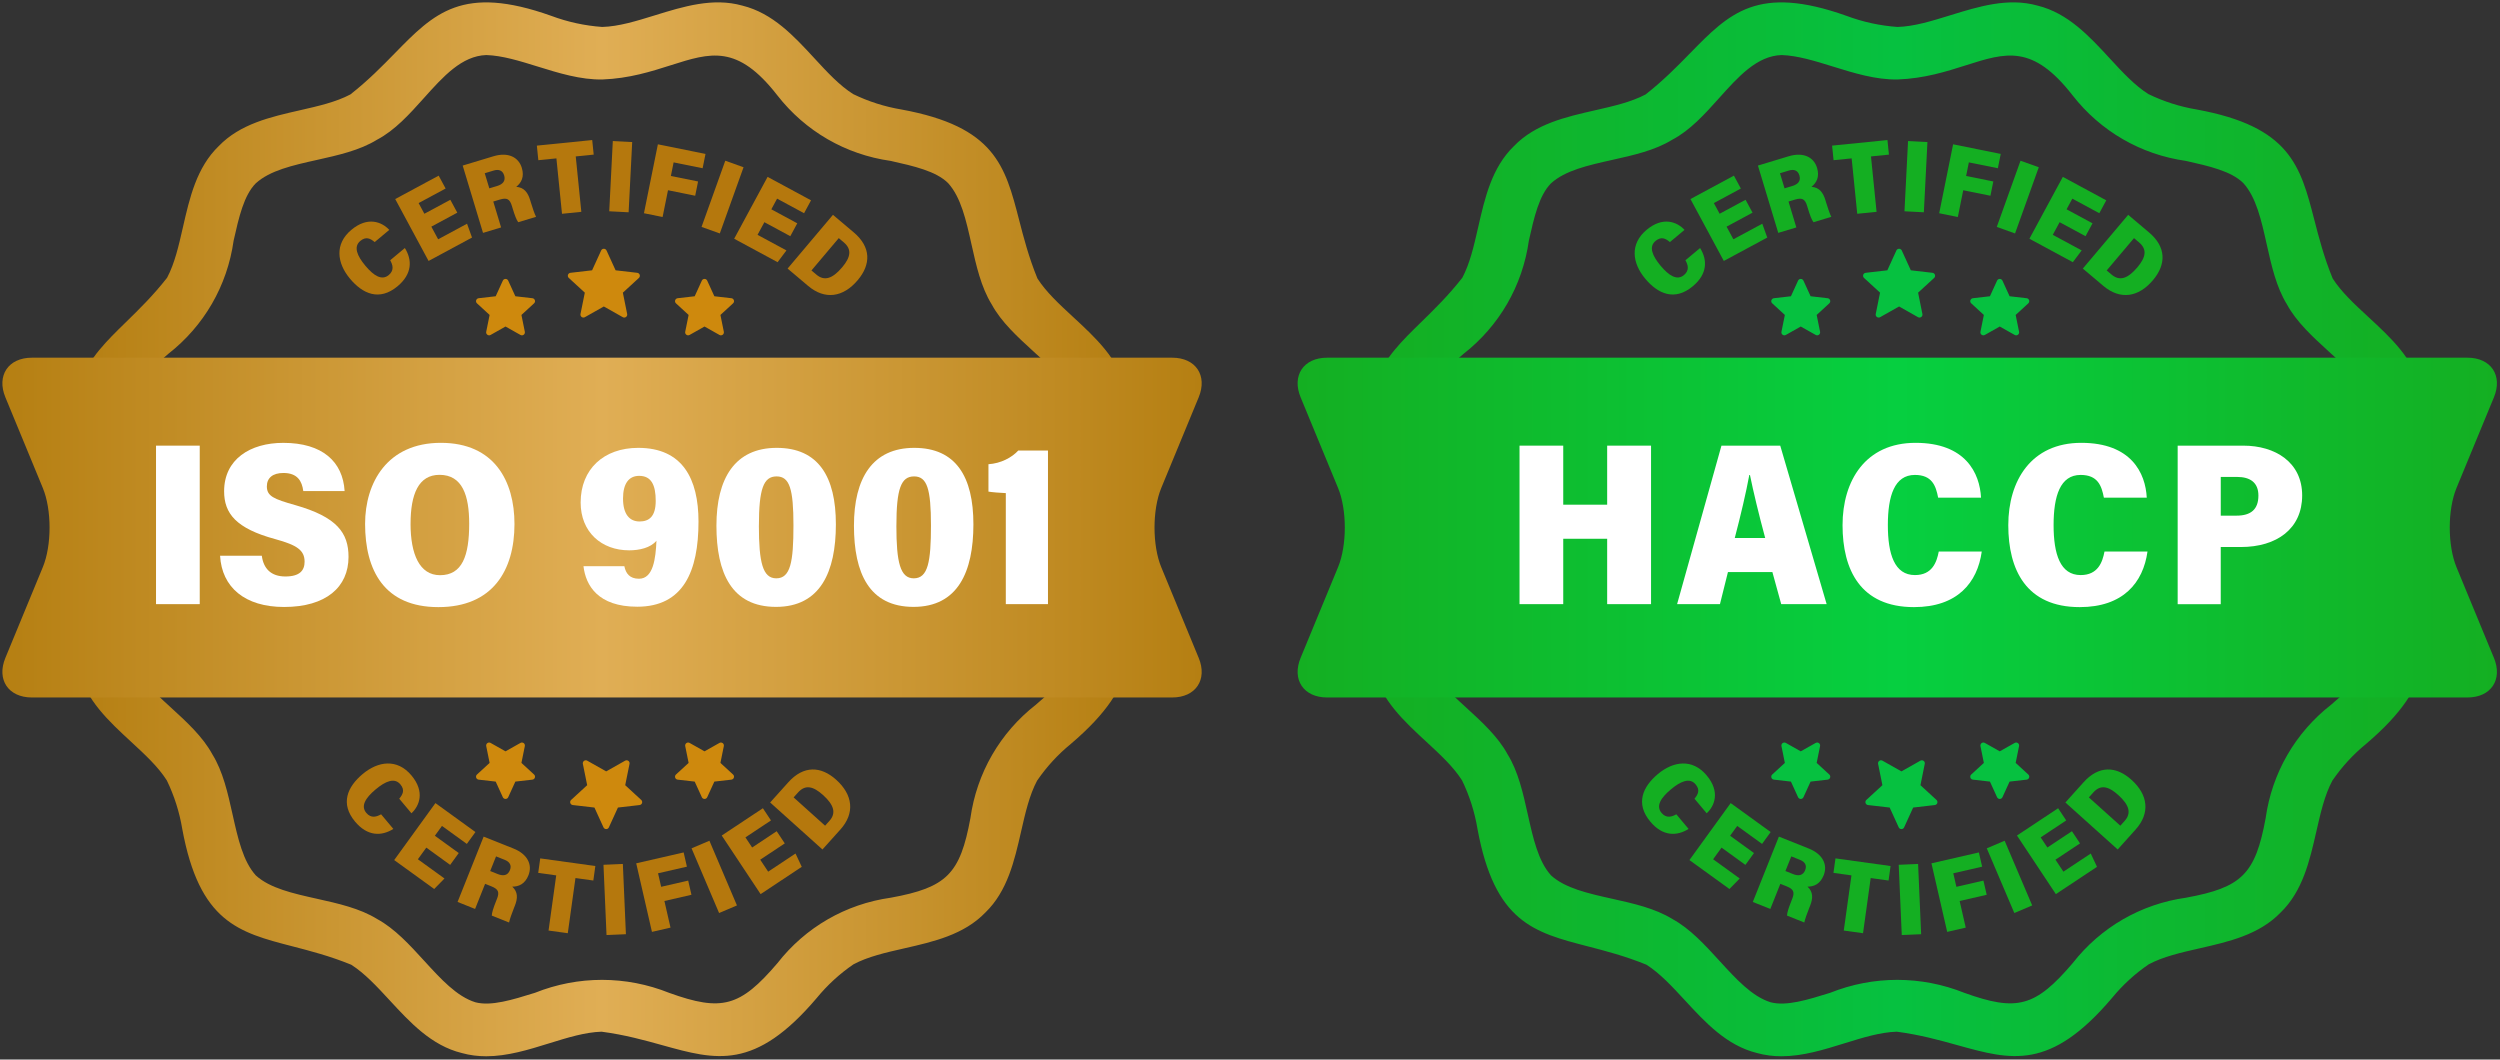 <svg xmlns="http://www.w3.org/2000/svg" fill="none" viewBox="0 0 1050 445" height="445" width="1050">
<rect x="0" y="0" width="1050" height="445" fill="#333333" stroke="none"/>
<g clip-path="url(#clip0_67_117)">
<path fill="#B5780D" d="M170.04 104.17C173.15 109.15 173.19 115.04 166.98 120.22C159.32 126.61 152.29 123.4 146.98 117.03C141.56 110.54 140.41 102.51 147.58 96.53C154.47 90.77 160.4 93.21 163.5 96.55L157.37 101.67C155.6 100.22 153.77 99.16 151.32 101.2C148.4 103.64 149.97 107.44 153.44 111.6C156.96 115.82 160.36 117.95 163.28 115.52C165.74 113.47 164.88 111.1 163.88 109.31L170.04 104.17Z"></path>
<path fill="#B5780D" d="M192.06 89.32L181.16 95.19L184.02 100.5L196.16 93.96L198.25 99.77L180 109.6L165.99 83.6L184.24 73.77L187.16 79.18L175.82 85.29L178.24 89.78L189.14 83.91L192.06 89.32Z"></path>
<path fill="#B5780D" d="M207.18 84.66L210.46 95.52L202.87 97.81L194.33 69.54L207.22 65.64C213.43 63.76 217.8 66.01 219.16 70.49C220.31 74.29 218.95 76.77 216.82 78.47C220.1 78.71 221.7 80.84 222.68 84.09L222.94 84.96C223.65 87.32 224.49 89.76 225.14 91.07L217.66 93.33C216.89 92.29 216.21 90.52 215.23 87.28L214.99 86.48C214.1 83.53 212.86 82.93 209.86 83.84L207.17 84.65L207.18 84.66ZM205.5 79.11L208.78 78.12C211.1 77.42 212.47 76.05 211.74 73.65C211.07 71.44 209.33 71.03 207.36 71.62L203.59 72.76L205.51 79.1L205.5 79.11Z"></path>
<path fill="#B5780D" d="M233.69 66.52L226.1 67.28L225.48 61.16L248.73 58.82L249.35 64.94L241.81 65.7L244.16 88.97L236.04 89.79L233.69 66.52Z"></path>
<path fill="#B5780D" d="M265.52 59.66L264.02 89.16L255.88 88.74L257.38 59.24L265.52 59.66Z"></path>
<path fill="#B5780D" d="M276.3 60.61L296.31 64.65L295.1 70.66L282.92 68.2L281.77 73.91L293.19 76.22L291.98 82.21L280.56 79.9L278.29 91.14L270.46 89.56L276.31 60.61H276.3Z"></path>
<path fill="#B5780D" d="M312.29 70.25L302.32 98.05L294.65 95.3L304.62 67.5L312.29 70.25Z"></path>
<path fill="#B5780D" d="M331.93 99.2L321.04 93.32L318.17 98.63L330.3 105.18L326.59 110.12L308.35 100.27L322.39 74.29L340.63 84.14L337.71 89.55L326.38 83.43L323.96 87.91L334.85 93.79L331.93 99.2Z"></path>
<path fill="#B5780D" d="M349.85 90.24L358.57 97.6C365.9 103.79 365.84 111.05 360.24 117.67C354.13 124.91 346.46 126.04 339.4 120.07L330.79 112.8L349.84 90.23L349.85 90.24ZM340.82 113.6L342.88 115.34C346.15 118.1 349.54 117.2 353.69 112.29C357.28 108.04 357.87 104.74 354.41 101.81L352.28 100.01L340.81 113.59L340.82 113.6Z"></path>
<path fill="#B5780D" d="M165.22 348.14C160.24 351.26 154.36 351.31 149.16 345.12C142.75 337.48 145.95 330.44 152.3 325.11C158.78 319.68 166.8 318.51 172.8 325.67C178.57 332.55 176.15 338.48 172.81 341.58L167.68 335.46C169.13 333.69 170.19 331.85 168.14 329.42C165.69 326.5 161.9 328.08 157.74 331.57C153.53 335.1 151.4 338.5 153.85 341.42C155.91 343.88 158.27 343.01 160.06 342.01L165.21 348.15L165.22 348.14Z"></path>
<path fill="#B5780D" d="M189.08 363.26L179.05 356L175.51 360.89L186.68 368.97L182.36 373.38L165.56 361.23L182.88 337.3L199.68 349.46L196.07 354.44L185.63 346.89L182.64 351.02L192.67 358.28L189.06 363.26H189.08Z"></path>
<path fill="#B5780D" d="M203.74 371.22L199.54 381.76L192.18 378.82L203.13 351.38L215.64 356.37C221.66 358.77 223.69 363.25 221.95 367.61C220.48 371.3 217.87 372.4 215.15 372.39C217.57 374.62 217.49 377.28 216.23 380.44L215.89 381.29C214.98 383.58 214.11 386.01 213.81 387.45L206.55 384.55C206.6 383.26 207.17 381.45 208.42 378.3L208.73 377.52C209.87 374.65 209.27 373.42 206.36 372.25L203.75 371.21L203.74 371.22ZM205.89 365.84L209.07 367.11C211.32 368.01 213.25 367.79 214.17 365.46C215.03 363.31 213.92 361.91 212 361.14L208.34 359.68L205.88 365.84H205.89Z"></path>
<path fill="#B5780D" d="M233.6 367.66L226.05 366.61L226.9 360.52L250.04 363.73L249.2 369.82L241.69 368.78L238.47 391.95L230.39 390.83L233.61 367.66H233.6Z"></path>
<path fill="#B5780D" d="M261.6 362.86L262.88 392.37L254.74 392.72L253.46 363.21L261.6 362.86Z"></path>
<path fill="#B5780D" d="M267.23 362.59L287.13 358.02L288.5 364L276.38 366.78L277.68 372.46L289.04 369.85L290.41 375.81L279.05 378.42L281.61 389.6L273.82 391.39L267.21 362.6L267.23 362.59Z"></path>
<path fill="#B5780D" d="M297.95 353.11L309.52 380.28L302.02 383.47L290.45 356.3L297.95 353.11Z"></path>
<path fill="#B5780D" d="M329.6 354.23L319.29 361.07L322.63 366.1L334.12 358.48L336.74 364.07L319.46 375.53L303.13 350.92L320.41 339.46L323.81 344.58L313.08 351.7L315.9 355.95L326.21 349.11L329.61 354.23H329.6Z"></path>
<path fill="#B5780D" d="M323.46 337.05L331.09 328.56C337.5 321.43 344.76 321.71 351.2 327.5C358.24 333.83 359.14 341.53 352.96 348.4L345.43 356.78L323.46 337.04V337.05ZM346.54 346.79L348.35 344.78C351.21 341.59 350.42 338.18 345.64 333.88C341.5 330.16 338.22 329.46 335.19 332.83L333.32 334.91L346.54 346.79Z"></path>
<path fill="url(#paint0_linear_67_117)" d="M463.87 222.13C464.07 215.21 466.34 207.87 468.75 200.11C472.46 188.13 476.3 175.73 472.83 163.4C469.67 150.64 460.01 141.72 450.66 133.09C444.85 127.72 439.35 122.64 435.72 116.95C432.06 108.02 429.92 99.72 428.03 92.39C422.15 69.64 417.91 53.2 378.61 45.99C371.57 44.81 364.75 42.64 358.33 39.52C352.58 35.89 347.47 30.36 342.07 24.5C333.45 15.16 324.55 5.51 311.79 2.36C299.45 -1.11 287.04 2.73 275.05 6.44C267.25 8.85 259.88 11.13 252.94 11.32C245.63 10.8 238.44 9.24 231.53 6.66C194.19 -6.64 182.29 5.53 165.82 22.37C160.59 27.72 154.66 33.78 147.18 39.65C141.15 42.85 133.76 44.54 125.94 46.32C113.63 49.12 100.89 52.02 91.87 61.35C82.54 70.38 79.64 83.12 76.83 95.45C75.05 103.25 73.37 110.63 70.18 116.65C64.34 124.12 58.28 130.04 52.92 135.27C36.68 151.12 23.86 163.65 37.22 201.04C39.78 207.91 41.34 215.09 41.86 222.4C41.68 229.35 39.4 236.73 36.98 244.53C33.27 256.51 29.43 268.91 32.9 281.24C36.06 294 45.72 302.92 55.07 311.55C60.92 316.95 66.44 322.05 70.07 327.78C73.18 334.2 75.36 341.03 76.54 348.12C83.78 387.35 100.2 391.6 122.92 397.48C130.24 399.38 138.53 401.52 147.49 405.17C153.2 408.8 158.28 414.31 163.66 420.13C172.28 429.47 181.19 439.12 193.94 442.27C197.37 443.23 200.79 443.63 204.2 443.63C213.15 443.63 222.02 440.88 230.67 438.19C238.42 435.79 245.74 433.52 252.67 433.31C262.44 434.6 270.82 436.93 278.21 438.99C300.75 445.26 317.04 449.79 343.05 419.14C347.49 413.73 352.66 408.98 358.44 405.03C364.49 401.79 371.92 400.1 379.78 398.31C392.09 395.51 404.82 392.6 413.84 383.28C423.16 374.26 426.06 361.52 428.87 349.2C430.66 341.35 432.35 333.93 435.58 327.88C439.53 322.1 444.27 316.92 449.74 312.45C480.3 286.46 475.79 270.19 469.54 247.67C467.49 240.27 465.17 231.9 463.86 222.11L463.87 222.13ZM58.17 250.5C65.44 232.31 65.43 212.28 58.15 194.09C50.21 171.92 52.31 164.25 70.63 148.66C85.7 136.9 95.46 120.01 98.12 101.08C100.32 91.29 102.41 82.06 107.42 77C113.38 71.57 122.98 69.43 133.15 67.16C141.99 65.19 151.14 63.15 158.37 58.67C165.89 54.73 172.04 47.88 177.98 41.25C186.18 32.1 193.93 23.46 204.27 23.12C211 23.34 218.24 25.59 225.9 27.97C234.73 30.71 243.85 33.54 252.98 33.38C264.22 32.98 273.5 30.03 281.69 27.42C298.56 22.05 309.7 18.51 326.47 40.03C338.24 55.13 355.15 64.91 374.1 67.58C383.89 69.78 393.12 71.87 398.18 76.88C403.61 82.84 405.75 92.44 408.02 102.61C409.99 111.46 412.04 120.61 416.52 127.85C420.54 135.26 427.4 141.52 434.03 147.58C441.78 154.66 449.1 161.35 451.51 169.14C453.25 175.77 450.48 184.69 447.53 194.14C440.27 212.33 440.28 232.36 447.56 250.54C455.51 272.72 453.4 280.39 435.08 295.97C419.99 307.75 410.23 324.67 407.57 343.63C403.24 367.1 397.6 372.74 374.16 377.03C355.21 379.69 338.29 389.45 326.52 404.53C310.86 422.87 303.19 424.97 281.08 417.01C262.89 409.73 242.87 409.72 224.67 416.98C215.22 419.92 206.3 422.7 199.67 420.96C191.88 418.55 185.19 411.23 178.12 403.49C172.06 396.85 165.79 389.99 158.37 385.97C151.14 381.5 142 379.46 133.16 377.49C123.01 375.23 113.42 373.09 107.46 367.69C102.06 361.73 99.93 352.15 97.67 342.02C95.7 333.17 93.66 324.01 89.17 316.78C85.15 309.37 78.29 303.11 71.66 297.05C63.91 289.97 56.59 283.28 54.18 275.48C52.44 268.87 55.2 259.96 58.15 250.48L58.17 250.5Z"></path>
<path fill="#CE890D" d="M245.62 122.92L243.81 131.89C243.71 132.37 243.9 132.86 244.3 133.14C244.7 133.42 245.22 133.46 245.64 133.22L253.61 128.72L261.58 133.22C261.77 133.33 261.98 133.38 262.19 133.38C262.45 133.38 262.7 133.3 262.92 133.14C263.31 132.85 263.51 132.36 263.41 131.89L261.6 122.92L268.34 116.73C268.7 116.4 268.83 115.89 268.68 115.43C268.53 114.97 268.12 114.63 267.64 114.58L258.55 113.53L254.75 105.21C254.54 104.77 254.1 104.48 253.61 104.48C253.12 104.48 252.68 104.76 252.48 105.21L248.68 113.53L239.59 114.58C239.11 114.64 238.7 114.97 238.55 115.43C238.4 115.89 238.53 116.4 238.89 116.73L245.63 122.92H245.62Z"></path>
<path fill="#CE890D" d="M302.79 140.84C303.05 140.84 303.3 140.76 303.52 140.6C303.91 140.31 304.11 139.82 304.01 139.35L302.58 132.28L307.89 127.4C308.25 127.07 308.38 126.56 308.23 126.1C308.08 125.64 307.67 125.3 307.19 125.25L300.03 124.43L297.03 117.87C296.83 117.43 296.38 117.14 295.9 117.14C295.42 117.14 294.97 117.42 294.77 117.87L291.77 124.43L284.61 125.25C284.13 125.31 283.72 125.64 283.57 126.1C283.42 126.56 283.55 127.07 283.91 127.4L289.22 132.28L287.79 139.35C287.69 139.83 287.88 140.32 288.28 140.6C288.68 140.88 289.2 140.92 289.62 140.68L295.9 137.14L302.18 140.68C302.37 140.79 302.58 140.84 302.79 140.84Z"></path>
<path fill="#CE890D" d="M219.94 140.6C220.33 140.31 220.53 139.82 220.43 139.35L219 132.28L224.31 127.4C224.67 127.07 224.8 126.56 224.65 126.1C224.5 125.64 224.09 125.3 223.61 125.25L216.45 124.43L213.45 117.87C213.25 117.43 212.8 117.14 212.32 117.14C211.84 117.14 211.39 117.42 211.19 117.87L208.19 124.43L201.03 125.25C200.55 125.31 200.14 125.64 199.99 126.1C199.84 126.56 199.97 127.07 200.33 127.4L205.64 132.28L204.21 139.35C204.11 139.83 204.3 140.32 204.7 140.6C204.92 140.76 205.17 140.84 205.43 140.84C205.64 140.84 205.85 140.79 206.04 140.68L212.32 137.14L218.6 140.68C219.03 140.92 219.55 140.89 219.94 140.6Z"></path>
<path fill="#CE890D" d="M262.59 329.78L264.4 320.81C264.5 320.33 264.31 319.84 263.91 319.56C263.51 319.28 262.99 319.24 262.57 319.48L254.6 323.98L246.63 319.48C246.44 319.37 246.23 319.32 246.02 319.32C245.76 319.32 245.51 319.4 245.29 319.56C244.9 319.85 244.7 320.34 244.8 320.81L246.61 329.78L239.87 335.97C239.51 336.3 239.38 336.81 239.53 337.27C239.68 337.73 240.09 338.07 240.57 338.12L249.66 339.17L253.46 347.49C253.67 347.93 254.11 348.22 254.6 348.22C255.09 348.22 255.53 347.94 255.73 347.49L259.53 339.17L268.62 338.12C269.1 338.06 269.51 337.73 269.66 337.27C269.81 336.81 269.68 336.3 269.32 335.97L262.58 329.78H262.59Z"></path>
<path fill="#CE890D" d="M205.43 311.86C205.17 311.86 204.92 311.94 204.7 312.1C204.31 312.39 204.11 312.88 204.21 313.35L205.64 320.42L200.33 325.3C199.97 325.63 199.84 326.14 199.99 326.6C200.14 327.06 200.55 327.4 201.03 327.45L208.19 328.27L211.19 334.83C211.39 335.27 211.84 335.56 212.32 335.56C212.8 335.56 213.25 335.28 213.45 334.83L216.45 328.27L223.61 327.45C224.09 327.39 224.5 327.06 224.65 326.6C224.8 326.14 224.67 325.63 224.31 325.3L219 320.42L220.43 313.35C220.53 312.87 220.34 312.38 219.94 312.1C219.54 311.82 219.02 311.78 218.6 312.02L212.32 315.56L206.04 312.02C205.85 311.91 205.64 311.86 205.43 311.86Z"></path>
<path fill="#CE890D" d="M288.28 312.1C287.89 312.39 287.69 312.88 287.79 313.35L289.22 320.42L283.91 325.3C283.55 325.63 283.42 326.14 283.57 326.6C283.72 327.06 284.13 327.4 284.61 327.45L291.77 328.27L294.77 334.83C294.97 335.27 295.42 335.56 295.9 335.56C296.38 335.56 296.83 335.28 297.03 334.83L300.03 328.27L307.19 327.45C307.67 327.39 308.08 327.06 308.23 326.6C308.38 326.14 308.25 325.63 307.89 325.3L302.58 320.42L304.01 313.35C304.11 312.87 303.92 312.38 303.52 312.1C303.3 311.94 303.05 311.86 302.79 311.86C302.58 311.86 302.37 311.91 302.18 312.02L295.9 315.56L289.62 312.02C289.19 311.78 288.67 311.81 288.28 312.1Z"></path>
<path fill="url(#paint1_linear_67_117)" d="M503.45 276.3C507.23 285.45 502.22 292.94 492.32 292.94H13.39C3.49 292.94 -1.52 285.45 2.26 276.3L17.98 238.22C21.76 229.07 21.76 214.09 17.98 204.94L2.26 166.87C-1.52 157.72 3.49 150.23 13.39 150.23H492.32C502.22 150.23 507.23 157.72 503.45 166.87L487.73 204.95C483.95 214.1 483.95 229.08 487.73 238.23L503.45 276.31V276.3Z"></path>
<path fill="white" d="M83.89 187.17V253.74H65.53V187.17H83.89Z"></path>
<path fill="white" d="M109.96 233.4C110.66 238.81 113.82 242.12 119.87 242.12C125.92 242.12 127.93 239.56 127.93 235.92C127.93 231.11 124.75 228.94 115.68 226.45C99.11 221.97 94.13 215.65 94.13 206.33C94.13 192.91 105.05 186 118.98 186C135.45 186 143.99 193.92 144.74 206.24H127.38C126.84 202.07 124.94 198.65 119.05 198.65C114.53 198.65 112.08 200.73 112.08 204.29C112.08 208.41 115.04 209.61 123.95 212.13C141.51 217.12 146.38 223.79 146.38 233.89C146.38 246.56 136.96 254.93 119.32 254.93C102.86 254.93 93.17 246.68 92.43 233.4H109.95H109.96Z"></path>
<path fill="white" d="M216.08 220.1C216.08 239.56 206.92 254.99 184.12 254.99C161.32 254.99 153.34 239.46 153.34 220.04C153.34 202.7 162.66 185.99 185.16 185.99C207.66 185.99 216.08 202.09 216.08 220.1ZM172.43 219.97C172.43 232.74 176.19 241.58 184.81 241.58C194.15 241.58 197.06 233.44 197.06 219.93C197.06 208.19 194.25 199.43 184.59 199.43C175.76 199.43 172.44 207.58 172.44 219.97H172.43Z"></path>
<path fill="white" d="M262.23 237.81C262.84 240.85 264.47 243.07 268.38 243.07C274.38 243.07 275.39 234.57 275.71 227.1C273.22 230.13 268.45 231.14 264.25 231.14C252.6 231.14 243.87 223.45 243.87 211.05C243.87 197.07 253.55 188.1 268.06 188.1C286.66 188.1 293.37 201.07 293.37 219.09C293.37 239.96 287 254.82 267.65 254.82C251.13 254.82 246 245.87 245.06 237.8H262.24L262.23 237.81ZM261.67 209.37C261.67 216.01 264.44 219.02 268.61 219.02C272.54 219.02 275.4 217.02 275.4 210.37C275.4 203.72 273.56 199.86 268.45 199.86C264.14 199.86 261.67 203.06 261.67 209.38V209.37Z"></path>
<path fill="white" d="M351.07 220.22C351.07 240.16 344.55 254.89 325.93 254.89C307.31 254.89 300.9 240.7 300.9 220.79C300.9 200.88 308.68 188.1 326.22 188.1C343.76 188.1 351.07 200.25 351.07 220.22ZM318.73 220.81C318.73 236.18 320.33 242.9 326.04 242.9C332.03 242.9 333.25 235.93 333.25 220.68C333.25 205.43 331.66 200.09 326.17 200.09C320.68 200.09 318.74 205.28 318.74 220.81H318.73Z"></path>
<path fill="white" d="M408.83 220.22C408.83 240.16 402.31 254.89 383.69 254.89C365.07 254.89 358.66 240.7 358.66 220.79C358.66 200.88 366.44 188.1 383.98 188.1C401.52 188.1 408.83 200.25 408.83 220.22ZM376.48 220.81C376.48 236.18 378.08 242.9 383.79 242.9C389.78 242.9 391 235.93 391 220.68C391 205.43 389.41 200.09 383.92 200.09C378.43 200.09 376.49 205.28 376.49 220.81H376.48Z"></path>
<path fill="white" d="M422.44 253.74V207.11C420.26 207.04 416.43 206.71 415.15 206.48V194.97C420.32 194.64 424.95 192.2 427.66 189.23H440.15V253.73H422.44V253.74Z"></path>
</g>
<g clip-path="url(#clip1_67_117)">
<path fill="#14AF22" d="M714.04 104.17C717.15 109.15 717.19 115.04 710.98 120.22C703.32 126.61 696.29 123.4 690.98 117.03C685.56 110.54 684.41 102.51 691.58 96.53C698.47 90.77 704.4 93.21 707.5 96.55L701.37 101.67C699.6 100.22 697.77 99.16 695.32 101.2C692.4 103.64 693.97 107.44 697.44 111.6C700.96 115.82 704.36 117.95 707.28 115.52C709.74 113.47 708.88 111.1 707.88 109.31L714.04 104.17Z"></path>
<path fill="#14AF22" d="M736.06 89.32L725.16 95.19L728.02 100.5L740.16 93.96L742.25 99.77L724 109.6L709.99 83.6L728.24 73.77L731.16 79.18L719.82 85.29L722.24 89.78L733.14 83.91L736.06 89.32Z"></path>
<path fill="#14AF22" d="M751.18 84.66L754.46 95.52L746.87 97.81L738.33 69.54L751.22 65.64C757.43 63.76 761.8 66.01 763.16 70.49C764.31 74.29 762.95 76.77 760.82 78.47C764.1 78.71 765.7 80.84 766.68 84.09L766.94 84.96C767.65 87.32 768.49 89.76 769.14 91.07L761.66 93.33C760.89 92.29 760.21 90.52 759.23 87.28L758.99 86.48C758.1 83.53 756.86 82.93 753.86 83.84L751.17 84.65L751.18 84.66ZM749.5 79.11L752.78 78.12C755.1 77.42 756.47 76.05 755.74 73.65C755.07 71.44 753.33 71.03 751.36 71.62L747.59 72.76L749.51 79.1L749.5 79.11Z"></path>
<path fill="#14AF22" d="M777.69 66.52L770.1 67.28L769.48 61.16L792.73 58.82L793.35 64.94L785.81 65.7L788.16 88.97L780.04 89.79L777.69 66.52Z"></path>
<path fill="#14AF22" d="M809.52 59.66L808.02 89.16L799.88 88.74L801.38 59.24L809.52 59.66Z"></path>
<path fill="#14AF22" d="M820.3 60.61L840.31 64.65L839.1 70.66L826.92 68.2L825.77 73.91L837.19 76.22L835.98 82.21L824.56 79.9L822.29 91.14L814.46 89.56L820.31 60.61H820.3Z"></path>
<path fill="#14AF22" d="M856.29 70.25L846.32 98.05L838.65 95.3L848.62 67.5L856.29 70.25Z"></path>
<path fill="#14AF22" d="M875.93 99.2L865.04 93.32L862.17 98.63L874.3 105.18L870.59 110.12L852.35 100.27L866.39 74.29L884.63 84.14L881.71 89.55L870.38 83.43L867.96 87.91L878.85 93.79L875.93 99.2Z"></path>
<path fill="#14AF22" d="M893.85 90.24L902.57 97.6C909.9 103.79 909.84 111.05 904.24 117.67C898.13 124.91 890.46 126.04 883.4 120.07L874.79 112.8L893.84 90.23L893.85 90.24ZM884.82 113.6L886.88 115.34C890.15 118.1 893.54 117.2 897.69 112.29C901.28 108.04 901.87 104.74 898.41 101.81L896.28 100.01L884.81 113.59L884.82 113.6Z"></path>
<path fill="#14AF22" d="M709.22 348.14C704.24 351.26 698.36 351.31 693.16 345.12C686.75 337.48 689.95 330.44 696.3 325.11C702.78 319.68 710.8 318.51 716.8 325.67C722.57 332.55 720.15 338.48 716.81 341.58L711.68 335.46C713.13 333.69 714.19 331.85 712.14 329.42C709.69 326.5 705.9 328.08 701.74 331.57C697.53 335.1 695.4 338.5 697.85 341.42C699.91 343.88 702.27 343.01 704.06 342.01L709.21 348.15L709.22 348.14Z"></path>
<path fill="#14AF22" d="M733.08 363.26L723.05 356L719.51 360.89L730.68 368.97L726.36 373.38L709.56 361.23L726.88 337.3L743.68 349.46L740.07 354.44L729.63 346.89L726.64 351.02L736.67 358.28L733.06 363.26H733.08Z"></path>
<path fill="#14AF22" d="M747.74 371.22L743.54 381.76L736.18 378.82L747.13 351.38L759.64 356.37C765.66 358.77 767.69 363.25 765.95 367.61C764.48 371.3 761.87 372.4 759.15 372.39C761.57 374.62 761.49 377.28 760.23 380.44L759.89 381.29C758.98 383.58 758.11 386.01 757.81 387.45L750.55 384.55C750.6 383.26 751.17 381.45 752.42 378.3L752.73 377.52C753.87 374.65 753.27 373.42 750.36 372.25L747.75 371.21L747.74 371.22ZM749.89 365.84L753.07 367.11C755.32 368.01 757.25 367.79 758.17 365.46C759.03 363.31 757.92 361.91 756 361.14L752.34 359.68L749.88 365.84H749.89Z"></path>
<path fill="#14AF22" d="M777.6 367.66L770.05 366.61L770.9 360.52L794.04 363.73L793.2 369.82L785.69 368.78L782.47 391.95L774.39 390.83L777.61 367.66H777.6Z"></path>
<path fill="#14AF22" d="M805.6 362.86L806.88 392.37L798.74 392.72L797.46 363.21L805.6 362.86Z"></path>
<path fill="#14AF22" d="M811.23 362.59L831.13 358.02L832.5 364L820.38 366.78L821.68 372.46L833.04 369.85L834.41 375.81L823.05 378.42L825.61 389.6L817.82 391.39L811.21 362.6L811.23 362.59Z"></path>
<path fill="#14AF22" d="M841.95 353.11L853.52 380.28L846.02 383.47L834.45 356.3L841.95 353.11Z"></path>
<path fill="#14AF22" d="M873.6 354.23L863.29 361.07L866.63 366.1L878.12 358.48L880.74 364.07L863.46 375.53L847.13 350.92L864.41 339.46L867.81 344.58L857.08 351.7L859.9 355.95L870.21 349.11L873.61 354.23H873.6Z"></path>
<path fill="#14AF22" d="M867.46 337.05L875.09 328.56C881.5 321.43 888.76 321.71 895.2 327.5C902.24 333.83 903.14 341.53 896.96 348.4L889.43 356.78L867.46 337.04V337.05ZM890.54 346.79L892.35 344.78C895.21 341.59 894.42 338.18 889.64 333.88C885.5 330.16 882.22 329.46 879.19 332.83L877.32 334.91L890.54 346.79Z"></path>
<path fill="url(#paint2_linear_67_117)" d="M1007.87 222.13C1008.07 215.21 1010.34 207.87 1012.75 200.11C1016.46 188.13 1020.3 175.73 1016.83 163.4C1013.67 150.64 1004.01 141.72 994.66 133.09C988.85 127.72 983.35 122.64 979.72 116.95C976.06 108.02 973.92 99.72 972.03 92.39C966.15 69.64 961.91 53.2 922.61 45.99C915.57 44.81 908.75 42.64 902.33 39.52C896.58 35.89 891.47 30.36 886.07 24.5C877.45 15.16 868.55 5.51 855.79 2.36C843.45 -1.11 831.04 2.73 819.05 6.44C811.25 8.85 803.88 11.13 796.94 11.32C789.63 10.8 782.44 9.24 775.53 6.66C738.19 -6.64 726.29 5.53 709.82 22.37C704.59 27.72 698.66 33.78 691.18 39.65C685.15 42.85 677.76 44.54 669.94 46.32C657.63 49.12 644.89 52.02 635.87 61.35C626.54 70.38 623.64 83.12 620.83 95.45C619.05 103.25 617.37 110.63 614.18 116.65C608.34 124.12 602.28 130.04 596.92 135.27C580.68 151.12 567.86 163.65 581.22 201.04C583.78 207.91 585.34 215.09 585.86 222.4C585.68 229.35 583.4 236.73 580.98 244.53C577.27 256.51 573.43 268.91 576.9 281.24C580.06 294 589.72 302.92 599.07 311.55C604.92 316.95 610.44 322.05 614.07 327.78C617.18 334.2 619.36 341.03 620.54 348.12C627.78 387.35 644.2 391.6 666.92 397.48C674.24 399.38 682.53 401.52 691.49 405.17C697.2 408.8 702.28 414.31 707.66 420.13C716.28 429.47 725.19 439.12 737.94 442.27C741.37 443.23 744.79 443.63 748.2 443.63C757.15 443.63 766.02 440.88 774.67 438.19C782.42 435.79 789.74 433.52 796.67 433.31C806.44 434.6 814.82 436.93 822.21 438.99C844.75 445.26 861.04 449.79 887.05 419.14C891.49 413.73 896.66 408.98 902.44 405.03C908.49 401.79 915.92 400.1 923.78 398.31C936.09 395.51 948.82 392.6 957.84 383.28C967.16 374.26 970.06 361.52 972.87 349.2C974.66 341.35 976.35 333.93 979.58 327.88C983.53 322.1 988.27 316.92 993.74 312.45C1024.3 286.46 1019.79 270.19 1013.54 247.67C1011.49 240.27 1009.17 231.9 1007.86 222.11L1007.87 222.13ZM602.17 250.5C609.44 232.31 609.43 212.28 602.15 194.09C594.21 171.92 596.31 164.25 614.63 148.66C629.7 136.9 639.46 120.01 642.12 101.08C644.32 91.29 646.41 82.06 651.42 77C657.38 71.57 666.98 69.43 677.15 67.16C685.99 65.19 695.14 63.15 702.37 58.67C709.89 54.73 716.04 47.88 721.98 41.25C730.18 32.1 737.93 23.46 748.27 23.12C755 23.34 762.24 25.59 769.9 27.97C778.73 30.71 787.85 33.54 796.98 33.38C808.22 32.98 817.5 30.03 825.69 27.42C842.56 22.05 853.7 18.51 870.47 40.03C882.24 55.13 899.15 64.91 918.1 67.58C927.89 69.78 937.12 71.87 942.18 76.88C947.61 82.84 949.75 92.44 952.02 102.61C953.99 111.46 956.04 120.61 960.52 127.85C964.54 135.26 971.4 141.52 978.03 147.58C985.78 154.66 993.1 161.35 995.51 169.14C997.25 175.77 994.48 184.69 991.53 194.14C984.27 212.33 984.28 232.36 991.56 250.54C999.51 272.72 997.4 280.39 979.08 295.97C963.99 307.75 954.23 324.67 951.57 343.63C947.24 367.1 941.6 372.74 918.16 377.03C899.21 379.69 882.29 389.45 870.52 404.53C854.86 422.87 847.19 424.97 825.08 417.01C806.89 409.73 786.87 409.72 768.67 416.98C759.22 419.92 750.3 422.7 743.67 420.96C735.88 418.55 729.19 411.23 722.12 403.49C716.06 396.85 709.79 389.99 702.37 385.97C695.14 381.5 686 379.46 677.16 377.49C667.01 375.23 657.42 373.09 651.46 367.69C646.06 361.73 643.93 352.15 641.67 342.02C639.7 333.17 637.66 324.01 633.17 316.78C629.15 309.37 622.29 303.11 615.66 297.05C607.91 289.97 600.59 283.28 598.18 275.48C596.44 268.87 599.2 259.96 602.15 250.48L602.17 250.5Z"></path>
<path fill="#06C140" d="M789.62 122.92L787.81 131.89C787.71 132.37 787.9 132.86 788.3 133.14C788.7 133.42 789.22 133.46 789.64 133.22L797.61 128.72L805.58 133.22C805.77 133.33 805.98 133.38 806.19 133.38C806.45 133.38 806.7 133.3 806.92 133.14C807.31 132.85 807.51 132.36 807.41 131.89L805.6 122.92L812.34 116.73C812.7 116.4 812.83 115.89 812.68 115.43C812.53 114.97 812.12 114.63 811.64 114.58L802.55 113.53L798.75 105.21C798.54 104.77 798.1 104.48 797.61 104.48C797.12 104.48 796.68 104.76 796.48 105.21L792.68 113.53L783.59 114.58C783.11 114.64 782.7 114.97 782.55 115.43C782.4 115.89 782.53 116.4 782.89 116.73L789.63 122.92H789.62Z"></path>
<path fill="#06C140" d="M846.79 140.84C847.05 140.84 847.3 140.76 847.52 140.6C847.91 140.31 848.11 139.82 848.01 139.35L846.58 132.28L851.89 127.4C852.25 127.07 852.38 126.56 852.23 126.1C852.08 125.64 851.67 125.3 851.19 125.25L844.03 124.43L841.03 117.87C840.83 117.43 840.38 117.14 839.9 117.14C839.42 117.14 838.97 117.42 838.77 117.87L835.77 124.43L828.61 125.25C828.13 125.31 827.72 125.64 827.57 126.1C827.42 126.56 827.55 127.07 827.91 127.4L833.22 132.28L831.79 139.35C831.69 139.83 831.88 140.32 832.28 140.6C832.68 140.88 833.2 140.92 833.62 140.68L839.9 137.14L846.18 140.68C846.37 140.79 846.58 140.84 846.79 140.84Z"></path>
<path fill="#06C140" d="M763.94 140.6C764.33 140.31 764.53 139.82 764.43 139.35L763 132.28L768.31 127.4C768.67 127.07 768.8 126.56 768.65 126.1C768.5 125.64 768.09 125.3 767.61 125.25L760.45 124.43L757.45 117.87C757.25 117.43 756.8 117.14 756.32 117.14C755.84 117.14 755.39 117.42 755.19 117.87L752.19 124.43L745.03 125.25C744.55 125.31 744.14 125.64 743.99 126.1C743.84 126.56 743.97 127.07 744.33 127.4L749.64 132.28L748.21 139.35C748.11 139.83 748.3 140.32 748.7 140.6C748.92 140.76 749.17 140.84 749.43 140.84C749.64 140.84 749.85 140.79 750.04 140.68L756.32 137.14L762.6 140.68C763.03 140.92 763.55 140.89 763.94 140.6Z"></path>
<path fill="#06C140" d="M806.59 329.78L808.4 320.81C808.5 320.33 808.31 319.84 807.91 319.56C807.51 319.28 806.99 319.24 806.57 319.48L798.6 323.98L790.63 319.48C790.44 319.37 790.23 319.32 790.02 319.32C789.76 319.32 789.51 319.4 789.29 319.56C788.9 319.85 788.7 320.34 788.8 320.81L790.61 329.78L783.87 335.97C783.51 336.3 783.38 336.81 783.53 337.27C783.68 337.73 784.09 338.07 784.57 338.12L793.66 339.17L797.46 347.49C797.67 347.93 798.11 348.22 798.6 348.22C799.09 348.22 799.53 347.94 799.73 347.49L803.53 339.17L812.62 338.12C813.1 338.06 813.51 337.73 813.66 337.27C813.81 336.81 813.68 336.3 813.32 335.97L806.58 329.78H806.59Z"></path>
<path fill="#06C140" d="M749.43 311.86C749.17 311.86 748.92 311.94 748.7 312.1C748.31 312.39 748.11 312.88 748.21 313.35L749.64 320.42L744.33 325.3C743.97 325.63 743.84 326.14 743.99 326.6C744.14 327.06 744.55 327.4 745.03 327.45L752.19 328.27L755.19 334.83C755.39 335.27 755.84 335.56 756.32 335.56C756.8 335.56 757.25 335.28 757.45 334.83L760.45 328.27L767.61 327.45C768.09 327.39 768.5 327.06 768.65 326.6C768.8 326.14 768.67 325.63 768.31 325.3L763 320.42L764.43 313.35C764.53 312.87 764.34 312.38 763.94 312.1C763.54 311.82 763.02 311.78 762.6 312.02L756.32 315.56L750.04 312.02C749.85 311.91 749.64 311.86 749.43 311.86Z"></path>
<path fill="#06C140" d="M832.28 312.1C831.89 312.39 831.69 312.88 831.79 313.35L833.22 320.42L827.91 325.3C827.55 325.63 827.42 326.14 827.57 326.6C827.72 327.06 828.13 327.4 828.61 327.45L835.77 328.27L838.77 334.83C838.97 335.27 839.42 335.56 839.9 335.56C840.38 335.56 840.83 335.28 841.03 334.83L844.03 328.27L851.19 327.45C851.67 327.39 852.08 327.06 852.23 326.6C852.38 326.14 852.25 325.63 851.89 325.3L846.58 320.42L848.01 313.35C848.11 312.87 847.92 312.38 847.52 312.1C847.3 311.94 847.05 311.86 846.79 311.86C846.58 311.86 846.37 311.91 846.18 312.02L839.9 315.56L833.62 312.02C833.19 311.78 832.67 311.81 832.28 312.1Z"></path>
<path fill="url(#paint3_linear_67_117)" d="M1047.45 276.3C1051.23 285.45 1046.22 292.94 1036.32 292.94H557.39C547.49 292.94 542.48 285.45 546.26 276.3L561.98 238.22C565.76 229.07 565.76 214.09 561.98 204.94L546.26 166.87C542.48 157.72 547.49 150.23 557.39 150.23H1036.32C1046.22 150.23 1051.23 157.72 1047.45 166.87L1031.73 204.95C1027.95 214.1 1027.95 229.08 1031.73 238.23L1047.45 276.31V276.3Z"></path>
<path fill="white" d="M638.2 187.17H656.56V211.97H675.01V187.17H693.44V253.74H675.01V226.28H656.56V253.74H638.2V187.17Z"></path>
<path fill="white" d="M725.74 240.26L722.38 253.74H704.38L723.01 187.17H747.7L767.19 253.74H748.11L744.4 240.26H725.74ZM741.38 225.96C738.68 215.95 736.37 206.35 734.98 199.49H734.71C733.36 206.82 731.09 216.47 728.6 225.96H741.38Z"></path>
<path fill="white" d="M832.34 231.63C830.52 244.75 822.09 254.99 803.87 254.99C781.38 254.99 773.87 239.29 773.87 220.59C773.87 201.89 783.48 185.99 804.53 185.99C825.58 185.99 831.51 198.77 832.03 209.02H814.02C813.06 203.96 811.42 199.47 804.25 199.47C795.67 199.47 792.9 208.31 792.9 220.54C792.9 232.77 795.69 241.53 804.27 241.53C811.49 241.53 813.41 236.2 814.28 231.65H832.35L832.34 231.63Z"></path>
<path fill="white" d="M901.95 231.63C900.13 244.75 891.7 254.99 873.48 254.99C850.99 254.99 843.48 239.29 843.48 220.59C843.48 201.89 853.09 185.99 874.14 185.99C895.19 185.99 901.12 198.77 901.64 209.02H883.63C882.67 203.96 881.03 199.47 873.86 199.47C865.28 199.47 862.51 208.31 862.51 220.54C862.51 232.77 865.3 241.53 873.88 241.53C881.1 241.53 883.02 236.2 883.89 231.65H901.96L901.95 231.63Z"></path>
<path fill="white" d="M914.63 187.17H942.21C955.57 187.17 966.91 194.13 966.91 208.08C966.91 222.03 956.3 229.75 941.14 229.75H932.71V253.75H914.62V187.18L914.63 187.17ZM932.72 216.57H939.32C945.37 216.57 948.53 213.95 948.53 208.13C948.53 202.73 945.14 200.31 939.57 200.31H932.72V216.57Z"></path>
</g>
<defs>
<linearGradient gradientUnits="userSpaceOnUse" y2="222.32" x2="474.18" y1="222.32" x1="31.53" id="paint0_linear_67_117">
<stop stop-color="#B57F12"></stop>
<stop stop-color="#E0AE55" offset="0.5"></stop>
<stop stop-color="#B57F12" offset="1"></stop>
</linearGradient>
<linearGradient gradientUnits="userSpaceOnUse" y2="221.58" x2="504.71" y1="221.58" x1="1" id="paint1_linear_67_117">
<stop stop-color="#B57F12"></stop>
<stop stop-color="#E0AE55" offset="0.5"></stop>
<stop stop-color="#B57F12" offset="1"></stop>
</linearGradient>
<linearGradient gradientUnits="userSpaceOnUse" y2="222.32" x2="1018.18" y1="222.32" x1="575.53" id="paint2_linear_67_117">
<stop stop-color="#14AF22"></stop>
<stop stop-color="#06C140" offset="0.5"></stop>
<stop stop-color="#14AF22" offset="1"></stop>
</linearGradient>
<linearGradient gradientUnits="userSpaceOnUse" y2="221.58" x2="1048.71" y1="221.58" x1="545" id="paint3_linear_67_117">
<stop stop-color="#14AF22"></stop>
<stop stop-color="#06CF40" offset="0.5"></stop>
<stop stop-color="#14AF22" offset="1"></stop>
</linearGradient>
<clipPath id="clip0_67_117">
<rect transform="translate(1 1)" fill="white" height="442.65" width="503.71"></rect>
</clipPath>
<clipPath id="clip1_67_117">
<rect transform="translate(545 1)" fill="white" height="442.65" width="503.71"></rect>
</clipPath>
</defs>
</svg>
